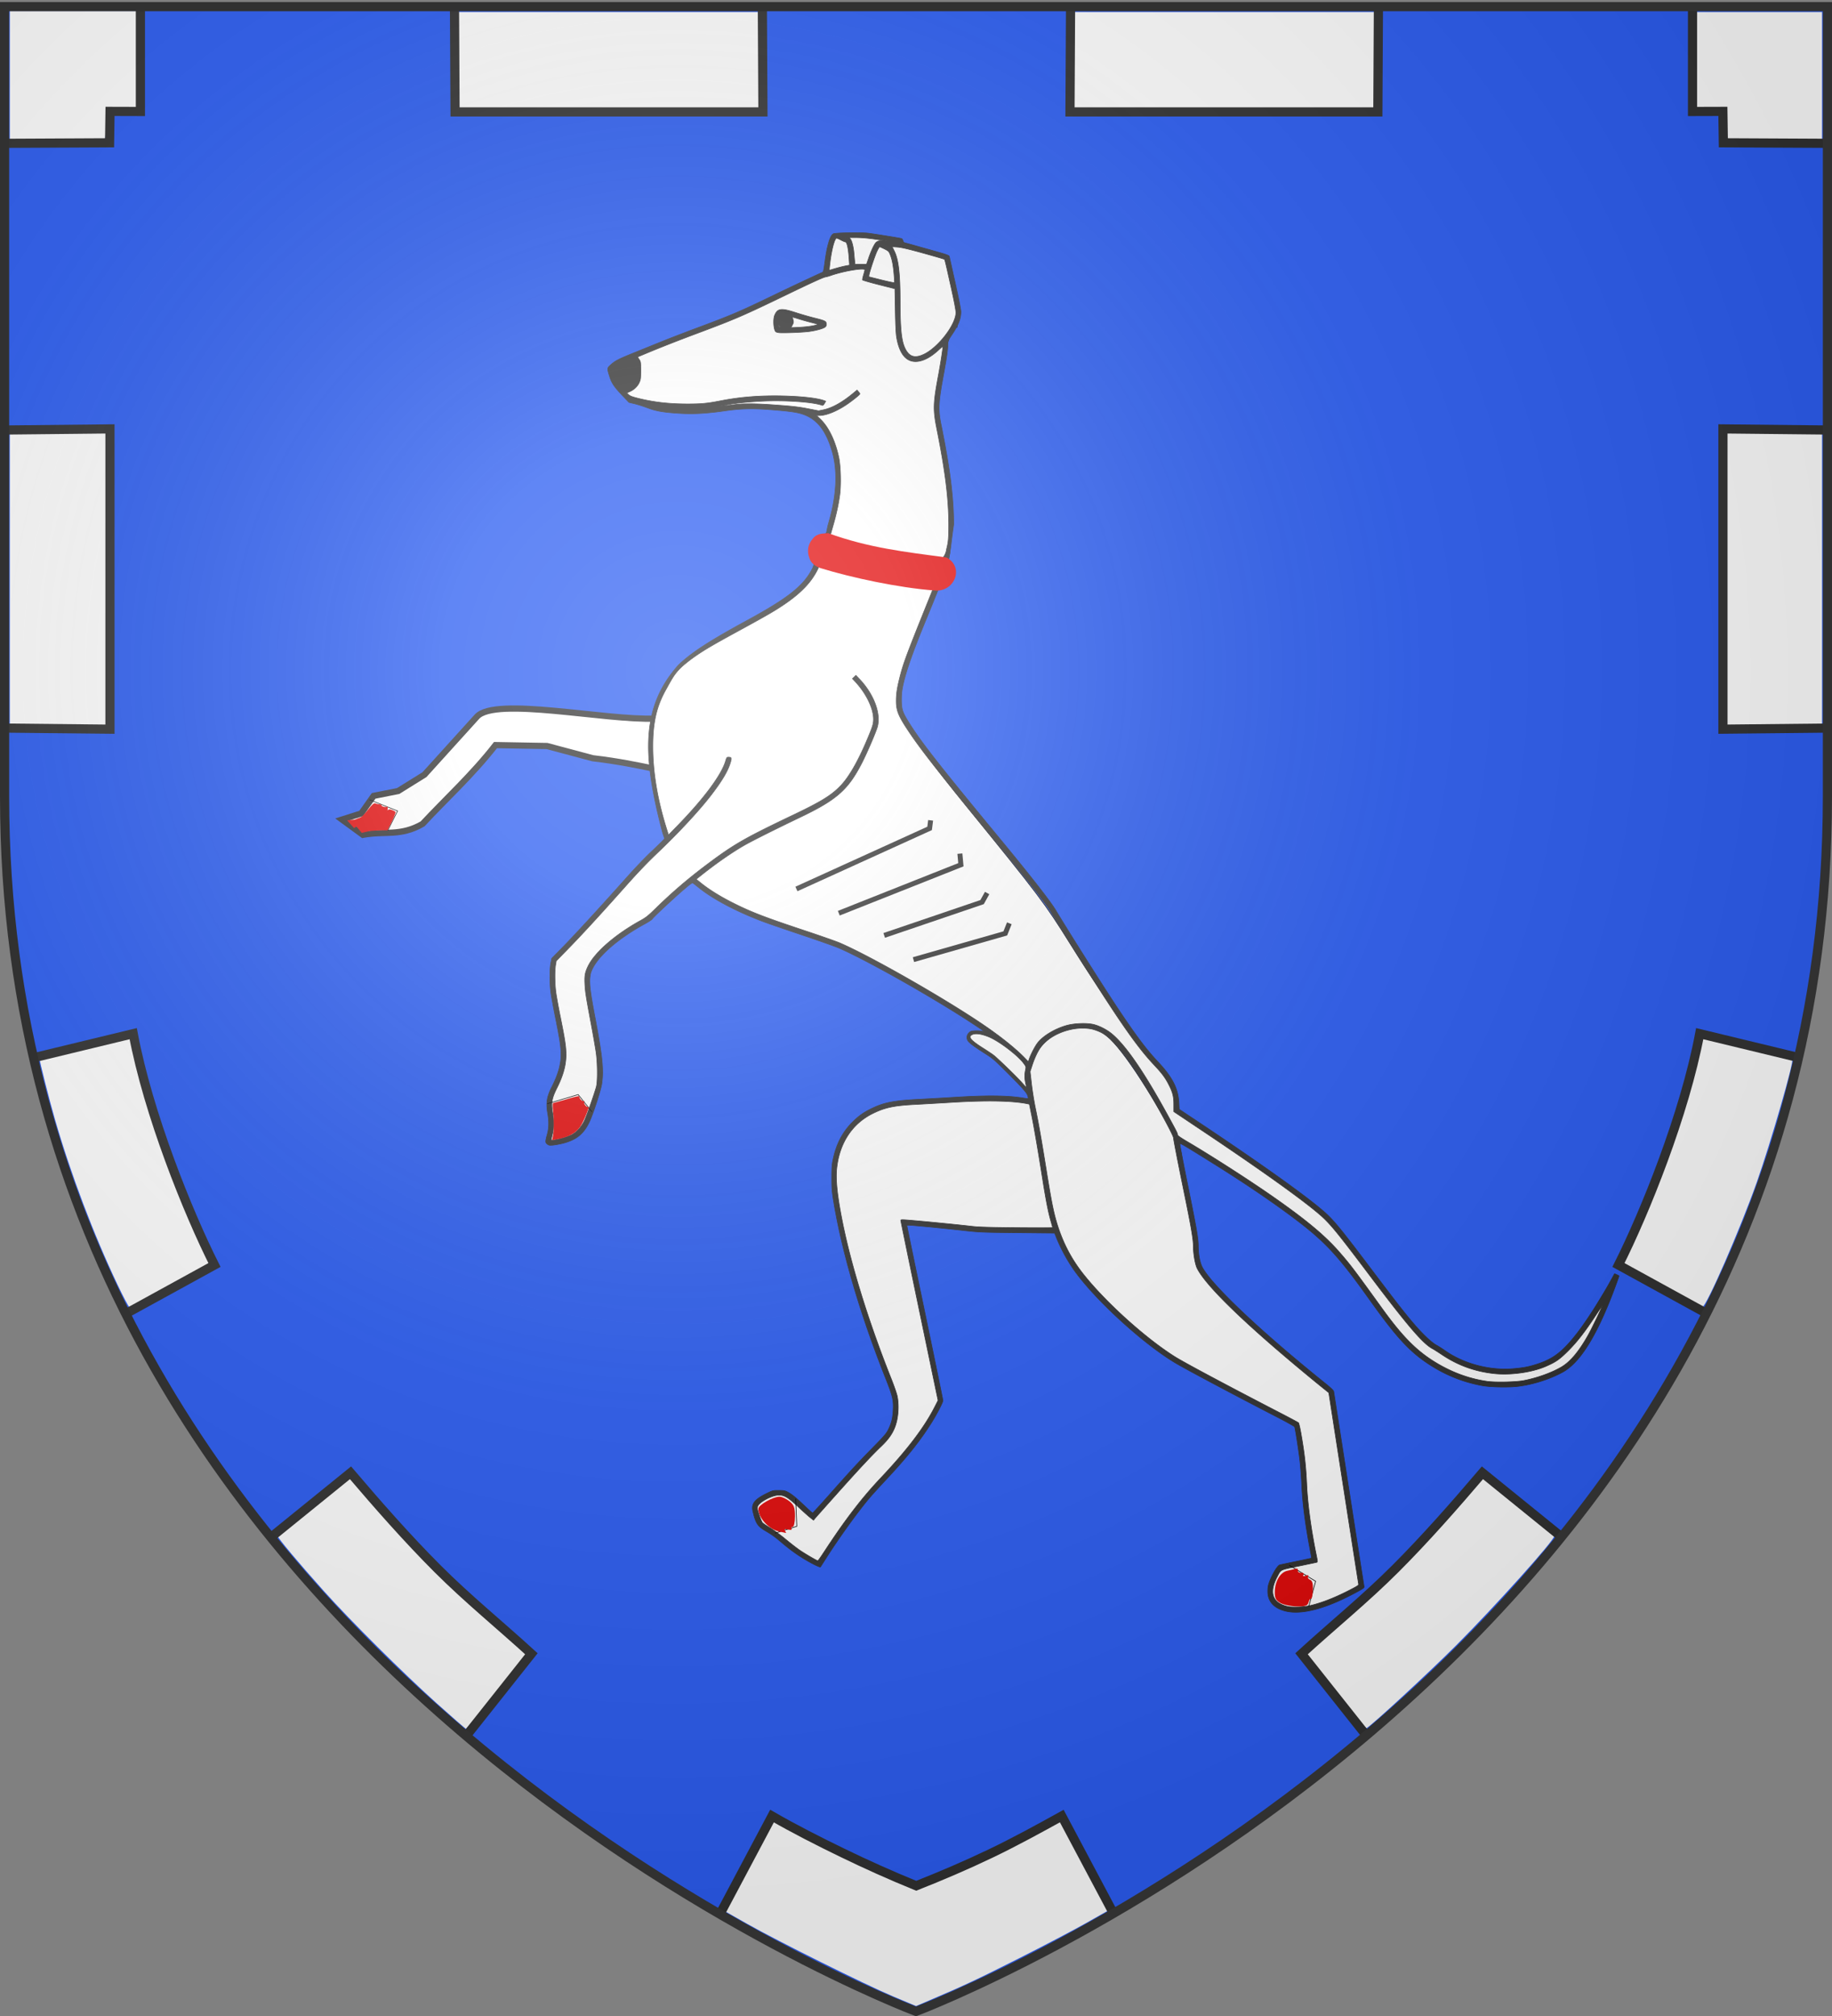 <svg xmlns="http://www.w3.org/2000/svg" xmlns:xlink="http://www.w3.org/1999/xlink" width="600" height="660" version="1.0"><rect width="100%" height="100%" fill="#808080" stroke="none"/><desc>Flag of Canton of Valais (Wallis)</desc><defs><radialGradient xlink:href="#a" id="h" cx="221.445" cy="226.331" r="300" fx="221.445" fy="226.331" gradientTransform="matrix(1.353 0 0 1.349 -77.63 -85.747)" gradientUnits="userSpaceOnUse"/><linearGradient id="a"><stop offset="0" style="stop-color:#fff;stop-opacity:.314"/><stop offset=".19" style="stop-color:#fff;stop-opacity:.251"/><stop offset=".6" style="stop-color:#6b6b6b;stop-opacity:.125"/><stop offset="1" style="stop-color:#000;stop-opacity:.125"/></linearGradient><clipPath id="b"><path d="M300 658.5S1.5 546.18 1.5 260.728V2.176h597v258.552C598.5 546.18 300 658.5 300 658.5z" style="fill:none;stroke:#313131;stroke-width:3;stroke-linecap:butt;stroke-linejoin:miter;stroke-miterlimit:4;stroke-opacity:1;stroke-dasharray:none"/></clipPath></defs><g style="display:inline"><path d="M26.584 449.29c-42.507-73.414-47.342-101.458-50.336-291.973L-26.384-10.14h687.112l-2.88 164.779c-2.624 150.12-4.038 168.593-15.889 207.648-7.154 23.579-13.292 48.065-13.64 54.415s-2.147 10.673-3.998 9.607c-5.563-3.202-23.018 35.385-18.85 41.669 2.243 3.379 1.198 4.285-2.491 2.16-46.223 83.283-196.523 214.05-288.761 220.166-9.21.313-23.766-14.699-47.242-26.55-107.97-24.221-187.289-131.28-240.393-214.463" clip-path="url(#b)" style="fill:#2b5df2;fill-opacity:1;fill-rule:evenodd;stroke:none"/></g><g style="display:inline"><g style="fill:#fff;fill-opacity:1;stroke:none"><path d="M3.218 24.616V3.624H44.67V35.51h-9.467l-.379 5.048-.378 5.05H3.218zM3.218 189.365V141.27h31.887v96.193H3.218zM38.482 420.561c-7.828-16.475-15.157-35.806-20.411-53.84-1.842-6.323-5.266-19.862-5.072-20.057.27-.27 28.47-7.048 29.326-7.048.413 0 .751.44.751.976 0 2.008 4.816 19.808 7.716 28.52 3.791 11.391 9.723 26.466 14.276 36.283 1.935 4.172 3.513 7.759 3.506 7.972-.013.397-25.533 14.47-26.241 14.47-.216 0-1.95-3.274-3.85-7.276M143.002 557.61c-11.072-9.937-28.088-26.862-36.987-36.788-8.14-9.08-15.108-17.386-15.108-18.01 0-.518 22.833-19.173 23.467-19.173.21 0 4.661 4.843 9.894 10.762 12.253 13.86 21.503 23.113 36.175 36.186 6.508 5.799 11.76 10.747 11.672 10.995-.3.84-19.143 24.432-19.486 24.398-.187-.02-4.519-3.786-9.627-8.37M292.585 653.623c-9.23-3.876-37.798-18.076-47.957-23.838l-7.574-4.295 2.087-3.83c1.147-2.106 4.623-8.608 7.724-14.449s5.827-10.81 6.059-11.041c.232-.232 2.675.825 5.43 2.348 6.994 3.867 25.944 13.022 34.433 16.635l7.104 3.024 5.385-2.229c10.915-4.517 20.006-8.78 30.808-14.449 6.09-3.196 11.131-5.731 11.203-5.634s2.593 4.84 5.603 10.54 6.524 12.31 7.808 14.689l2.334 4.326-7.319 4.149c-4.025 2.281-14.015 7.525-22.199 11.652-13.765 6.941-17.54 8.71-29.237 13.705l-4.258 1.818zM544.274 420.84c-7.082-3.868-12.879-7.272-12.883-7.564-.004-.293 1.445-3.64 3.222-7.44 8.69-18.586 18.145-45.722 21.527-61.782.688-3.266 1.138-4.38 1.763-4.37 1.093.018 28.763 6.74 29.09 7.067.657.657-6.953 27.035-11.602 40.218-5.408 15.333-16.58 40.941-17.85 40.913-.216-.005-6.186-3.174-13.267-7.042M437.342 553.913c-5.32-6.7-9.634-12.374-9.585-12.609.05-.235 5.746-5.468 12.658-11.629 14.084-12.552 25.903-24.477 37.267-37.6 6.66-7.692 7.764-8.752 8.486-8.14.456.386 5.791 4.7 11.857 9.586s11.027 9.089 11.027 9.34c0 1.437-19.305 22.944-32.09 35.75-8.731 8.745-27.222 25.831-29.354 27.124-.356.217-4.444-4.49-10.266-11.822M564.855 189.322v-48.096h13.477c7.413 0 14.588.152 15.944.338l2.466.338v95.517h-31.887zM351.211 19.63V3.952h98.85v31.356h-98.85zM569.239 45.542l-4.384-.18V35.309h-9.567V3.952h41.454v41.985l-11.56-.108c-6.357-.06-13.532-.189-15.943-.287M149.645 19.63V3.952h98.85v31.356h-98.85z" style="fill:#fff;fill-opacity:1;fill-rule:nonzero;stroke:none"/></g><g style="stroke:#313131;stroke-width:2.509;stroke-miterlimit:4;stroke-opacity:1;stroke-dasharray:none" transform="translate(-2034.822 -1856.081)scale(1.196)"><path id="c" d="M1739.803 1554.27v28.152l-8.316-.024-.128 8.596-28.116.14" style="fill:none;stroke:#313131;stroke-width:2.509;stroke-linecap:butt;stroke-linejoin:miter;stroke-miterlimit:4;stroke-opacity:1;stroke-dasharray:none"/><path id="d" d="m1825.816 1554.236.153 28.306h84.306l-.153-28.002" style="fill:none;stroke:#313131;stroke-width:2.509;stroke-linecap:butt;stroke-linejoin:miter;stroke-miterlimit:4;stroke-opacity:1;stroke-dasharray:none"/><path id="e" d="m1703.383 1669.605 28.087-.295v82.194l-28.383-.296" style="fill:none;stroke:#313131;stroke-width:2.509;stroke-linecap:butt;stroke-linejoin:miter;stroke-miterlimit:4;stroke-opacity:1;stroke-dasharray:none"/><path id="f" d="m1710.876 1841.367 26.957-6.514c4.131 22.03 15.021 48.965 22.253 63.322l-24.062 13.208" style="fill:none;stroke:#313131;stroke-width:2.509;stroke-linecap:butt;stroke-linejoin:miter;stroke-miterlimit:4;stroke-opacity:1;stroke-dasharray:none"/><path id="g" d="m1775.73 1972.56 21.603-17.505c7.512 8.814 15.582 18.002 23.838 26.258s17.07 15.395 25.7 23.279l-17.879 22.533" style="fill:none;stroke:#313131;stroke-width:2.509;stroke-linecap:butt;stroke-linejoin:miter;stroke-miterlimit:4;stroke-opacity:1;stroke-dasharray:none"/><use xlink:href="#c" width="600" height="660" style="stroke:#313131;stroke-width:2.509;stroke-miterlimit:4;stroke-opacity:1;stroke-dasharray:none" transform="matrix(-1 0 0 1 3904.635 0)"/><use xlink:href="#d" width="600" height="660" style="stroke:#313131;stroke-width:2.509;stroke-miterlimit:4;stroke-opacity:1;stroke-dasharray:none" transform="matrix(-1 0 0 1 3904.635 0)"/><use xlink:href="#e" width="600" height="660" style="stroke:#313131;stroke-width:2.509;stroke-miterlimit:4;stroke-opacity:1;stroke-dasharray:none" transform="matrix(-1 0 0 1 3904.635 0)"/><use xlink:href="#f" width="600" height="660" style="stroke:#313131;stroke-width:2.509;stroke-miterlimit:4;stroke-opacity:1;stroke-dasharray:none" transform="matrix(-1 0 0 1 3904.635 0)"/><use xlink:href="#g" width="600" height="660" style="stroke:#313131;stroke-width:2.509;stroke-miterlimit:4;stroke-opacity:1;stroke-dasharray:none" transform="matrix(-1 0 0 1 3904.635 0)"/><path d="m2006.33 2075.776-14.22-26.76c-6.083 3.37-12.913 7.112-19.556 10.293s-13.66 6.175-20.304 8.795c-7.329-2.994-13.535-5.8-20.116-8.982s-13.536-6.737-19.368-10.105l-14.222 26.76" style="fill:none;stroke:#313131;stroke-width:2.509;stroke-linecap:butt;stroke-linejoin:miter;stroke-miterlimit:4;stroke-opacity:1;stroke-dasharray:none"/></g><path d="M-195.739 276.092c-79.22 3.347-257.438-35.727-287.006-3.086l-84.704 93.504-42.453 26.394-39.574 7.828-20.043 28.354-30.968 9.835 33.684 24.655c35.802-6.687 60.472 2.987 96.274-17.653 36.742-39.552 80.905-79.804 117.646-127.096l83.104 1.49 73.881 19.732c41.24 4.782 72.017 11.42 95.674 16.202" style="fill:#fff;fill-opacity:1;stroke:#313131;stroke-width:10;stroke-linecap:butt;stroke-linejoin:miter;stroke-miterlimit:4;stroke-opacity:1;stroke-dasharray:none" transform="matrix(.203 0 0 .203 254.21 179.204)"/><path d="M1118.88 1344.478c-45.639-12.734-70.133-29.367-101.478-60.028-8.623-8.435-29.364-35.173-44.634-55.616-15.271-20.443-37.052-50.548-44.899-61.062-17.048-22.84-34.335-41.077-53.977-58.89-31.36-28.437-99.41-74.036-184.803-127.11-24.824-15.428-39.88-27.17-39.88-28.427 0-2.96-29.223-51.327-48.047-82.587-30.988-51.461-56.572-80.471-78.205-92.001-37.877-20.189-89.446 1.188-108.875 39.676-3.426 6.787-3.262 26.355-8.202 17.952-8.196-13.943-11.264-14.434-18.047-20.644-27.075-24.786-77.78-56.937-144.02-95.912-95.494-56.188-113.175-67.34-193.632-95.743-35.65-12.585-74-24.969-86.309-32.096-24.485 3.777-101.85-61.593-105.516-52.646-.915 2.234-35.386 41.186-67.63 61.994-31.841 20.548-55.84 30.906-84.938 63.704-7.594 14.856-10.8 43.205-.488 101.167 10.537 59.224 13.827 87.099 8.756 106.526-6.978 26.731-23.572 61.975-31.763 70.154-7.58 7.568-36.786 17.095-47.302 17.095-4.27 0 .378-6.92.038-11.48-.403-5.398 2.268-20.458 1.486-29.779-2.613-31.124-1.467-35.308 6.746-53.099 16.454-35.643 13.71-40.964 5.004-108.564-5.573-43.265-10.007-44.982-10.012-62.422l1.955-27.052 32.045-35.118c17.264-18.236 45.96-52.044 62.236-70.15s62.13-63.203 89.662-91.239c-4.957-20.742-19.758-48.996-19.39-82.167-9.841-45.09-9.236-88.147-1.524-121.948 1.999-8.761 9.17-28.894 14.306-39.844 7.89-16.822 14.331-21.175 29.145-35.913 21.265-21.157 42.004-32.035 100.368-64.78C-28.413 112.663.573 97.654 10.503 91.14c22.194-14.558 42.58-37.33 51.903-53.783 5.265-9.29 11.745-44.424 19.897-31.957 13.127 20.075 67.104 33.11 132.761 37.595 20.965 1.432 47.422 9.152 48.649 9.91 1.4.866-9.265 25.413-25.333 65.987-27.59 69.666-35.375 92.694-37.326 117.6-2.449 31.257.492 51.541 105.287 180.243 117.835 144.717 127.02 156.879 167.854 222.266 69.93 111.978 100.2 146.045 132.017 182.928 26.314 30.504 38.684 50.673 39.97 70.619l-.934 13.71 20.772 13.806c153.487 104.415 201.9 137.222 224.522 159.87 7.65 7.658 33.371 40.686 57.157 71.643 91.031 118.474 96.226 125.919 127.647 144.998 41.53 25.219 65.624 31.815 105.598 31.515 29.471-.22 49.568-7.477 72.408-18.165 14.445-6.759 28.486-23.016 45.771-46.262 10.198-13.714 47.314-86.155 52.593-79.456 2.494 3.164-40.575 92.066-56.963 116.834-13.974 21.118-55.005 44.26-91.08 47.398-20.764 1.806-51.62 6.732-68.074-.14z" style="fill:#fff;fill-opacity:1;fill-rule:nonzero;stroke:#000;stroke-opacity:1" transform="matrix(.203 0 0 .203 254.21 179.204)"/><path d="M371.066 839.294c-12.266-11.772-31.787-22.595-41.856-29.386-23.94-16.147-24.322-28.634-7.61-28.544 15.11.082 46.674 17.008 68.684 38.327l13.752 17.763v17.334c0 7.82 3.477 15.008 2.772 19.729-.824 5.523-23.778-21.034-35.742-35.223zM810.542 1706.985c-14.704-7.47-17.264-23.041-8.952-43.558 5.703-14.077 9.951-20.641 42.93-27.571 13.81-2.902 30.977 3.105 25.177-2.89-3.885-4.016-3.48-9.747-6.29-26.101-7.929-46.144-9.873-56.59-13.25-99.827-3.054-39.117-4.367-71.583-8.47-86.93-1.93-7.216-3.66-6.794-69.923-41.54-87.797-46.039-138.028-74.575-155.452-87.008-25.927-18.501-62.417-49.266-92.33-79.867-36.988-37.841-49.294-56.681-63.563-88.976-12.623-28.572-14.66-48.278-46.88-236.248-6.46-37.685-7.023-41.45.044-59.672 7.68-19.8 30.115-40.948 48.254-47.896 17.61-6.745 32.117-4.134 47.809-3.815 20.973.426 54.258 40.167 106.69 128.491 23.913 40.285 32.508 19.553 42.904 116.585 4.31 40.223 16.597 67.22 18.297 104.002.72 15.61 1.654 28.696 3.85 33.614 11.783 26.39 76.13 87.51 175.557 169.913l37.584 32.29 25.783 150.47c13.151 84.473 27.605 161.532 23.043 166.601-2.886 3.208-57.847 26.73-77.077 32.804-20.283 6.407-45.318 2.42-55.735-2.871z" style="fill:#fff;fill-opacity:1;fill-rule:nonzero;stroke:#000;stroke-opacity:1" transform="matrix(.203 0 0 .203 254.21 179.204)"/><path d="M42.075 1623.586c-7.405-4.698-19.58-12.403-30.865-20.934-11.286-8.53-26.425-21.285-31.355-24.533-6.952-4.58-7.44-14.734-10.794-23.696-6.103-16.314 3.46-21.946 26.232-29.395 14.222-4.651 18.927-3.529 44.057 18.625 10.802 9.522 17.17 12.11 17.307 19.183.178 9.206 23.148-22.268 42.859-44.15 19.71-21.88 43.336-48.485 57.834-63.694 34.233-35.908 34.898-33.485 34.773-65.65l-1.961-20.868-13.794-39.04c-49.178-126.788-83.779-256.039-83.81-315.342-.01-18.57.937-26.354 5.65-40.31 9.822-29.074 28.178-52.665 52.589-65.081 24.512-12.468 40.835-13.905 137.804-18.753 66.04-3.303 122.609-.89 125.17 5.784.619 1.614 6.753 40.26 14.393 84.356 7.64 44.097 14.658 88.405 16.358 95.414 1.699 7.009 7.489 24.54 7.53 26 .06 2.06-31.426-.463-75.725-.463-54.19 0-76.06 2.016-163.102-11.5-9.251-1.437-3.848-6.92-4.412 3.635-.138 2.57 10.822 57.952 27.018 136.02l30.695 148.179-11.612 22.967c-17.46 31.11-35.97 53.013-80.624 102.534-34.695 38.477-49.932 55.73-90.092 114.26-6.143 8.954-7.997 21.402-15.861 21.249-9.04-.177-11.997-5.111-19.402-9.809zM263.12 17.724c-.5-.502-20.986 3.678-44.919 1.836S163.477 9.245 153.547 8.003c-18.747-2.345-65.91-23.455-68.43-25.566-6.023-5.048 6.414-24.439 9.456-36.487 7.989-31.64 9.492-73.737 3.365-97.965-41.106-74.154-9.954-30.567-48.785-69.612-63.66-13.782-131.991-2.44-196.91.56-67.392-11.188-96.98-4.065-114.315-59.37-19.605-16.539 11.237-13.892 42.286-33.175.373-.295 39.484-13.953 84.46-31.578 44.974-17.625 190.714-86.458 214.661-97.747 1.723-20.354 7.463-40.707 14.507-61.061l72.941 4.257 32.183 7.498c37.502 7.517 39.582 12.807 58.267 21.998 19.95-16.262 35.637 57.981 34.197 116.134 9.083-42.888-20.681 27.396-24.471 68.19-2.45 26.364-12.886 38.054-2.103 98.642 16.01 89.952 20.948 176.832 13.694 203.143-1.183 4.29-7.834 7.576-10.245 5.165z" style="fill:#fff;fill-opacity:1;fill-rule:nonzero;stroke:#000;stroke-opacity:1" transform="matrix(.203 0 0 .203 254.21 179.204)"/><path d="M821.1 1715.314c-17.362-4.547-26.826-14.39-27.87-28.991-.268-3.737.074-9.126.769-12.1 2.744-11.756 14.067-32.159 18.46-33.26 1.29-.325 13.276-2.853 26.635-5.62s24.42-5.161 24.579-5.32c.16-.16-.617-4.966-1.725-10.681-7.882-40.664-12.687-77.188-14.007-106.48-.545-12.1-1.878-29.875-2.963-39.5-1.758-15.613-7.245-51.09-8.505-55-.266-.825-11.822-7.35-25.68-14.5-70.085-36.158-148.092-77.597-165.883-88.12-52.006-30.76-129.265-101.218-163.614-149.211-11.032-15.415-21.693-34.858-28.879-52.669l-3.227-8-59.845-.594c-58.31-.578-60.563-.674-87.845-3.713-27.339-3.045-61.175-6.388-80.75-7.977-8.03-.652-9.75-.547-9.75.596 0 .763 13.05 63.949 29 140.412s29 140.042 29 141.286c0 3.096-10.152 22.69-18.889 36.454-19.183 30.224-39.758 55.872-74.634 93.036-10.065 10.725-22.23 24.225-27.033 30-18.65 22.424-46.94 61.799-67.18 93.5-5.267 8.25-9.715 15.171-9.884 15.38-.739.914-12.46-4.73-23.72-11.421-13.716-8.15-24.771-16.102-38.432-27.644-11.865-10.025-15.664-12.76-26.99-19.436-12.145-7.157-15.36-12.187-19.766-30.927-2.852-12.127 2.467-19.275 21.312-28.64 10.659-5.297 10.716-5.312 20.203-5.307 8.367 0 10.122.326 14.572 2.67 6.797 3.58 12.633 8.334 27.225 22.174 6.756 6.408 12.613 11.651 13.015 11.651s12.2-12.915 26.216-28.7c35.993-40.533 46.434-51.84 70.921-76.8 19.169-19.539 21.991-22.84 25.232-29.518 4.868-10.03 6.751-17.457 7.495-29.556 1.045-17.024-.415-23.394-12.137-52.926-41.257-103.944-70.713-204.38-84.174-287-2.359-14.48-2.767-19.89-2.75-36.5.016-16.293.382-21.183 2.224-29.734 5.468-25.376 15.8-44.785 32.431-60.923 10.02-9.723 17.79-15.064 31.113-21.389 19.732-9.366 35.564-12.278 78.63-14.46 16.775-.85 40.85-2.207 53.5-3.016 51.327-3.28 85.634-2.949 110.459 1.069 4.652.753 8.565 1.263 8.695 1.133s-.145-1.922-.61-3.984c-1.131-5.017-7.808-12.633-33.962-38.739-19.895-19.859-22.626-22.204-34.938-30-16.244-10.286-24.862-16.597-27.419-20.08-3.017-4.109-2.542-9.521 1.16-13.224 2.73-2.73 3.868-3.128 9.85-3.45 3.721-.2 8.732.087 11.136.638 5.415 1.24 5.535 1.346-10.871-9.549-64.027-42.516-174.81-105.214-220.5-124.792-6.05-2.593-32.825-12.04-59.5-20.996s-54.125-18.39-61-20.967c-42.585-15.96-80.327-35.718-103.75-54.313-4.657-3.698-9.251-7.296-10.209-7.996-1.527-1.116-3.504.24-16.14 11.064-16.686 14.293-48.477 44.048-49.896 46.7-.533.995-5.652 4.374-11.374 7.507-43.455 23.792-75.402 51.401-85.79 74.14-5.746 12.579-4.949 25.366 4.765 76.361 12.017 63.089 14.317 85.81 10.934 108-1.623 10.645-14.068 48.848-19.951 61.246-9.14 19.261-21.107 28.957-42.409 34.36-5.224 1.326-12.464 2.68-16.089 3.01-5.857.535-6.91.35-9.451-1.666-3.268-2.592-3.243-3.921.318-16.882 2.433-8.854 2.631-20.09.557-31.568-3.1-17.155-1.61-27.57 6.135-42.902 7.07-13.994 11.187-24.982 13.364-35.664 3.56-17.468 2.475-29.333-6.942-75.934-3.279-16.225-6.686-34.675-7.573-41-2.06-14.695-2.122-38.05-.126-48l1.504-7.5 13.811-14.05c22.559-22.946 61.537-65.343 108.899-118.45 11.526-12.925 27.697-29.868 35.935-37.651s16.893-16.128 19.234-18.544l4.256-4.393-3.054-8.956c-33.851-127.23-34.413-204.037 25.528-271.27 21.309-20.172 49.76-38.653 109.514-71.142C20.171 81.34 44.913 61.579 59.101 32.862c6.92-20.209 8.976-18.1 19.87-54.856 2.862.279 2.334-6.246 5.622-17.422 12.95-44.008 14.96-83.386 5.858-114.796-10.188-35.157-25.336-53.841-49.689-61.292-8.771-2.684-23.896-4.63-52.213-6.716-27.78-2.048-46.086-1.542-70.549 1.947-33.663 4.803-54.647 5.72-82.05 3.589-20.911-1.627-30.575-3.491-43.867-8.464-6.679-2.498-16.067-5.47-20.863-6.605l-8.72-2.063-10.5-11.027c-12.847-13.492-17.34-20.047-20.438-29.819-4.4-13.873-4.387-14.287.587-18.939 7.324-6.85 12.852-9.803 35.522-18.975A88928 88928 0 0 0-187-330.933c12.925-5.239 38.719-15.2 57.32-22.137C-70.853-375.007-59.414-379.882-4-406.64c27.506-13.281 70.726-33.589 77.954-36.627 2.324-.977 2.573-1.918 4.688-17.738 3.447-25.776 8.332-41.943 13.512-44.715 3.194-1.71 44.705-2.431 56.392-.98 10.884 1.35 50.936 7.797 53.635 8.633.924.286 1.962 1.804 2.307 3.373.344 1.569 1.388 3.053 2.32 3.298.93.244 17.515 4.856 36.853 10.247 30.872 8.607 35.216 10.06 35.612 11.907.248 1.157 4.563 20.448 9.589 42.868 5.778 25.776 9.134 42.873 9.126 46.5-.023 11.18-3.903 21.1-14.336 36.654-6.373 9.502-6.653 10.172-6.67 16-.024 7.908-2.045 21.99-6.997 48.743-8.28 44.736-8.85 56.356-3.952 80.433 14.302 70.3 20.185 116.827 20.345 160.906-6.63 45.426-5.97 66.86-24.696 104.515-3.554 9.067-11.937 29.76-18.629 45.985-25.128 60.924-36.778 95.19-40.108 117.963-.642 4.393-.978 12.837-.745 18.763.501 12.765 2.202 17.136 13.768 35.372 19.433 30.638 48.65 67.798 146.466 186.277 48.21 58.394 79.44 98.369 88.235 112.944 24.1 39.934 80.543 129.06 102.395 161.681 28.89 43.132 44.322 63.55 63.376 83.855 22.697 24.187 32.128 42.694 33.289 65.326l.548 10.68 28.111 18.71c108.026 71.892 184.801 126.901 209.956 150.432 13.361 12.5 26.926 29.327 74.158 91.997 51.512 68.351 68.437 89.146 86.893 106.76 5.336 5.093 12.267 10.622 15.403 12.285s9.527 5.714 14.202 9c30.416 21.378 72.573 32.465 110.75 29.127 16.58-1.45 25.41-3.2 39.123-7.754 25.653-8.52 40.356-20.017 63.317-49.513 14.79-19.001 37.908-55.046 53.812-83.905 3.486-6.325 6.445-11.646 6.575-11.824.189-.257 6.204 2.492 7.162 3.274.371.303-8.952 25.652-14.547 39.55-25.805 64.109-50.48 101.565-76.22 115.702-20.332 11.167-46.793 19.672-71.227 22.893-14.973 1.974-44.56 1.457-58.245-1.017-30.978-5.6-59.5-17-86.174-34.446-31.568-20.645-52.735-43.646-95.83-104.132-51.803-72.71-72.88-95.14-127.496-135.677-35.422-26.291-78.185-55.084-127-85.51-47.806-29.798-51.468-31.92-51.787-30.022-.157.94 5.369 29.61 12.28 63.71C678.032 1097.581 681 1114.6 681 1126.207c0 13.96 2.604 27.627 6.697 35.154 15.977 29.38 94.698 103.672 197.012 185.927 10.074 8.099 14.36 12.172 14.727 13.998.285 1.416 11.329 72.325 24.543 157.575s24.233 155.918 24.489 157.04c.389 1.708-1.19 2.95-9.752 7.667-50.243 27.68-91.064 38.699-117.616 31.745zm38.581-8.356c18.13-3.886 40.424-12.465 64.63-24.87 13.724-7.034 15.747-8.376 15.326-10.165-.267-1.133-11.192-71.046-24.278-155.362l-23.792-153.301-12.029-9.699c-20.828-16.795-53.253-43.897-75.176-62.836-69.963-60.44-113.44-104.872-125.116-127.863-3.216-6.334-6.173-23.092-6.215-35.223-.039-11.434-3.419-31.458-14.057-83.277C648.686 994.247 641 954.884 641 952.307c0-3.648-23.595-47.29-43.764-80.945-29.464-49.166-54.963-80.191-73.39-89.296-4.182-2.067-10.696-4.413-14.475-5.213-25.567-5.417-58.68 4.416-77.484 23.01-7.038 6.958-13.648 19.352-18.942 35.517l-3.256 9.941 2.25 19.77c1.237 10.874 3.977 28.096 6.089 38.271 5.156 24.844 9.694 50.56 17.47 99 7.62 47.48 11.362 66.88 16.017 83.053 9.55 33.177 23.555 60.75 43.909 86.444 36.074 45.54 100.178 103.409 147.651 133.292 15.042 9.468 82.643 45.569 167.925 89.676 16.775 8.675 31.019 16.283 31.653 16.905s2.318 7.655 3.74 15.63c5.75 32.215 8.268 54.32 9.57 84 1.355 30.867 6.985 72.382 15.357 113.227 2.164 10.561 2.243 11.771.792 12.178-.887.249-13.987 3.002-29.112 6.118-30.972 6.381-28.424 5.105-34.887 17.477-13.36 25.577-7.598 41.842 16.887 47.663 6.837 1.626 24.676 1.077 34.681-1.067zm-782.199-87.146c33.399-51.102 60.386-86.347 90.783-118.56 43.142-45.72 70.522-81.698 87.496-114.972l5.398-10.582-30.086-144.418c-16.547-79.43-30.083-145.114-30.08-145.965.006-1.39 2.128-1.366 20.757.23 25.45 2.179 77.158 7.332 94.75 9.441 9.782 1.174 27.421 1.686 71.25 2.072 32.038.283 58.25.25 58.25-.07 0-.322-1.392-5.404-3.094-11.294-3.945-13.65-7.596-32.42-13.39-68.832-7.398-46.499-13.271-80.644-17.28-100.465L408.5 897.93l-3.5-.702c-24.658-4.943-66.238-5.633-124-2.059-18.975 1.175-43.93 2.613-55.454 3.196-35.56 1.8-50.187 4.881-70.046 14.753-32.572 16.192-52.968 46.886-57.61 86.7-2.211 18.967.31 44.096 8.659 86.289 13.98 70.656 41.942 161.117 77.567 250.949 6.426 16.205 10.56 28.161 11.438 33.09 2.856 16.014 1.17 35.422-4.275 49.215-4.234 10.723-10.76 19.765-22.015 30.5-15.052 14.357-35.19 35.928-72.264 77.41-17.875 19.998-33.458 37.523-34.628 38.942l-2.128 2.58-5.372-4.184c-2.955-2.301-11.602-10.041-19.217-17.2-17.008-15.99-23.13-19.507-32.868-18.882-10.6.68-29.703 10.994-32.423 17.505-1.279 3.061-1.12 4.118 2.11 14.113 1.921 5.942 4.364 11.738 5.429 12.881 1.064 1.143 6.584 4.85 12.266 8.237s16.844 11.566 24.804 18.173 18.31 14.637 23 17.845c8.412 5.754 27.812 17.08 29.257 17.08.408 0 5.022-6.548 10.252-14.55zM1205 1343.843c21.134-3.772 46.219-12.725 62.151-22.183 14.551-8.639 28.848-25.933 43.833-53.026 5.505-9.954 22.016-44.416 22.016-45.954 0-.325-5.003 7.008-11.118 16.295-17.432 26.475-29.954 42.547-44.34 56.906-13.768 13.744-19.86 17.95-36.273 25.042-22.135 9.564-56.439 14.339-82.769 11.52-31.228-3.343-58.638-13.263-84.5-30.58-6.325-4.235-13.075-8.518-15-9.516-15.344-7.958-39.902-36.598-102.025-118.985-53.414-70.837-63.76-83.379-80.975-98.163-28.545-24.515-96.116-72.7-189.5-135.132l-45-30.084-.01-11.56c-.01-13.345-1.774-19.949-9.042-33.804-5.32-10.14-10.453-16.881-23.133-30.376-29.085-30.954-59.7-75.437-134.463-195.38-15.085-24.2-28.961-46.577-30.837-49.725-8.573-14.39-37.6-51.429-91.907-117.276-89.522-108.544-117.704-144.234-138.544-175.45-16.412-24.584-19.928-33.26-19.88-49.05.033-11.146 1.36-20.033 5.447-36.5 5.96-24.006 10.537-36.279 50.268-134.797C254.681 62.977 259 52.135 259 51.971s11.671-21.571 4.364-15.511c-10.592 8.783-114.552 3.415-143.337-17.033C107.686 10.66 90.66 1.18 83.17-1.864l-12.04 28.42-3.585 7.548C57.506 55.244 40.953 72.844 13.5 91.57c-14.123 9.633-26.48 16.883-60.99 35.782-48.278 26.438-69.26 37.535-91.114 53.958-23.727 17.829-26.893 25.694-39.75 48.85C-193.028 256.593-199 282.383-199 320.943c0 39.303 6.72 83.154 21.69 131.393l3.56 11.473 14.125-14.49c43.197-44.312 71.636-82.613 78.117-105.207 1.483-5.166 1.922-5.748 4.329-5.735 5.29.03 5.66 1.045 3.259 8.948-4.038 13.294-13.16 28.713-30.195 51.037-19.222 25.19-52.39 60.975-87.374 94.268-16.161 15.38-31.455 31.324-49.622 51.732-45.221 50.798-74.088 82.166-98.47 107l-15.218 15.5-1.1 6.582c-1.562 9.34-1.363 29.788.424 43.617.838 6.49 4.214 25.076 7.502 41.301 7.066 34.879 8.93 47.294 8.955 59.662.033 16.546-4.607 33.649-14.459 53.292-8.721 17.39-9.938 24.5-7.023 41.046 2.114 12.002 1.926 25.016-.5 34.5-1.1 4.301-2 8.203-2 8.672 0 2.277 24.988-3.982 33.046-8.277 7.846-4.182 15.497-12.569 20.188-22.128 3.6-7.337 16.198-42.93 19.56-55.267 2.256-8.274 2.153-36.478-.196-54-.959-7.15-4.611-28.3-8.117-47-8.484-45.253-9.531-51.989-10.192-65.524-.626-12.818.538-18.734 5.689-28.924 11.199-22.154 43.85-50.349 84.022-72.555 9.072-5.015 12.404-7.666 24.5-19.495 26.999-26.402 53.214-48.777 84.704-72.296 42.233-31.544 59.226-41.268 136.739-78.25 44.965-21.453 61.37-31.466 76.08-46.432 13.646-13.882 28.155-38.723 42.97-73.568 9.419-22.152 10.962-27.005 10.986-34.546.056-17.513-11.783-41.887-29.592-60.927l-4.347-4.647 2.774-2.658 2.774-2.658 5.053 5.24c23.391 24.256 35.465 55.555 29.809 77.272-2.174 8.344-17.228 43.34-25.58 59.463-22.185 42.83-40.368 58.747-99.372 86.993-38.342 18.356-74.63 36.49-88.073 44.015-19.031 10.653-45.562 28.91-68.957 47.453l-10.52 8.34 7.776 6.278c11.793 9.521 28.846 20.297 46.696 29.505 31.282 16.138 53.504 24.827 120.08 46.949 25.3 8.407 50.95 17.4 57 19.985 48.741 20.827 169.282 89.565 232 132.298 28.514 19.428 52.442 38.662 67.148 53.975l5.149 5.36 1.246-3.823c2.348-7.2 8.93-20.066 13.308-26.014 8.578-11.652 28.838-23.829 48.173-28.954 12.775-3.386 33.07-3.897 43.476-1.095 9.911 2.67 21.707 8.989 29.782 15.957 22.002 18.985 50.344 60.224 86.444 125.783 16.87 30.635 18.862 34.577 18.3 36.196-.289.83 5.385 4.741 15.616 10.763 40.03 23.564 101.923 63.39 140.24 90.238 52.65 36.89 82.029 61.441 105.009 87.749 17.77 20.342 24.075 28.65 68.839 90.684 35.484 49.175 59.579 72.633 94.77 92.265 23.962 13.368 48.974 21.927 75 25.666 12.719 1.827 45.088 1.225 58-1.08zm-802.539-479.49c-1.708-7.97-1.804-13.947-.343-21.223 1.084-5.4 1.028-5.694-1.914-9.917-9.005-12.925-39.772-36.558-56.865-43.68-12.052-5.02-22.133-6.363-27.389-3.645-6.804 3.518-2.455 8.857 17.55 21.546 7.15 4.535 14.8 9.627 17 11.314 6.628 5.084 37.58 35.051 45.523 44.073 4.081 4.637 7.513 8.339 7.625 8.226s-.422-3.125-1.187-6.694zM274.901 2.613c2.863-10.966 3.477-17.988 3.434-39.25-.086-41.816-5.533-85.893-18.876-152.761-6.584-32.994-6.323-42.455 2.458-89.346 3.161-16.878 7.083-42.089 7.083-45.529 0-.292-3.34 2.543-7.423 6.302-12.972 11.94-25.63 18.27-36.621 18.31-15.82.057-26.117-12.946-30.64-38.694-1.08-6.15-1.733-19.273-2.18-43.783l-.636-35-25.934-6.553c-14.264-3.604-26.104-7.062-26.312-7.685s.55-4.247 1.684-8.055 2.062-7.436 2.062-8.065c0-3.862-33.69 1.627-54.5 8.88-3.3 1.15-7.255 2.26-8.789 2.467-3.594.484-22.097 8.905-63.211 28.77-69.35 33.506-82.64 39.258-141.817 61.373-34.396 12.854-61.077 23.328-86.774 34.064l-11.59 4.842 2.59 3.904c2.48 3.737 2.591 4.505 2.591 17.981 0 12.668-.237 14.602-2.37 19.319-2.801 6.197-8.492 11.649-15.294 14.65l-4.907 2.166 2.868 2.747c2.176 2.085 5.62 3.442 14.285 5.628 25.797 6.506 50.526 9.366 80.918 9.359 23.244-.006 31.437-.799 54.5-5.275 31.364-6.088 63.59-8.563 100-7.681 29.946.725 55.483 3.666 65.758 7.572l2.71 1.03-2.116 3.588c-1.223 2.073-2.667 3.375-3.421 3.086-14.168-5.437-60.64-8.645-97.783-6.75-23.692 1.208-48.076 3.902-59.648 6.59l-6.5 1.51 5.5-.556c3.025-.306 10.225-1.188 16-1.961 13.677-1.831 34.416-1.816 60.5.043 34.39 2.451 42.993 3.416 59.895 6.715l16.105 3.144 7.937-1.638c13.464-2.78 29.529-11.61 46.563-25.597l7.5-6.158 2.25 2.579c1.238 1.418 2.25 2.994 2.25 3.5 0 1.331-11.746 10.823-21.546 17.411-16.3 10.959-32.85 17.556-44.04 17.556h-4.266l5.84 5.57c13.603 12.976 24.235 34.897 30.036 61.93 3.063 14.273 3.82 44.417 1.534 61-1.983 14.38-5.531 30.726-10.186 46.923-1.884 6.558-6.374 22.715-6.738 23.181 40 45.883 182.792 71.37 189.268 16.646zM4.005-346.312c-1.923-.27-3.987-.898-4.588-1.397-3.52-2.92-4.735-19.837-1.91-26.597 4.687-11.222 10.535-11.98 33.822-4.384 8.345 2.723 21.66 6.572 29.591 8.556 18.757 4.69 20.035 5.372 20.066 10.688.009 1.67-.841 3.297-2.235 4.28-3.495 2.464-13.642 5.283-24.947 6.931-10.522 1.534-43.489 2.807-49.799 1.923zm1.792-10.281c-.671-1.075-1.36-1.815-1.532-1.643-.592.592.954 3.597 1.851 3.597.496 0 .353-.88-.319-1.954zm52.454-.583c4.813-.925 8.75-1.993 8.75-2.375s-4.387-1.746-9.75-3.033c-5.362-1.286-14.46-3.827-20.216-5.647s-10.56-3.215-10.676-3.1c-.115.116.284 2.058.887 4.317.96 3.594.818 4.641-1.134 8.387l-2.231 4.28 12.81-.574c7.045-.317 16.748-1.331 21.56-2.255zM-91.27-227.242c-.333-.332-1.196-.368-1.917-.079-.798.32-.561.556.604.604 1.054.044 1.644-.193 1.312-.525zm329.288-84.03c23.355-10.954 51.907-48.04 51.965-67.497.01-3.407-2.925-18.814-7.43-39-9.824-44.023-10.308-46.04-11.248-46.866-.443-.389-15.655-4.816-33.805-9.84-24.507-6.782-35.242-9.3-41.71-9.782l-8.711-.65 3.41 6.885c6.866 13.86 9.435 35.845 9.51 81.384.072 43.33 2.032 62.835 7.521 74.825 6.552 14.312 15.709 17.477 30.498 10.54zm-47.96-129.684c-1.283-14.658-3.039-23.555-6.213-31.49-1.967-4.913-2.631-5.563-8.96-8.75-3.76-1.893-7.326-3.442-7.925-3.442s-2.59 3.263-4.422 7.25c-3.569 7.766-12.256 33.908-12.743 38.348l-.295 2.684 20.5 5.109c11.275 2.81 20.66 4.74 20.856 4.29s-.163-6.75-.798-14zM97-450.25c4.675-1.359 11.371-3.014 14.88-3.68l6.381-1.208-.648-10.037c-1.125-17.416-3.369-27.463-6.133-27.463-.702 0-3.843-1.35-6.98-3s-6.277-3-6.978-3c-3.277 0-8.19 18.477-10.85 40.794-1.22 10.249-1.198 11.238.241 10.68.873-.339 5.412-1.727 10.087-3.086zm52.427-17.013c3.51-10.158 8.07-20.067 10.798-23.461 2.542-3.163 5.79-4.104 12.122-3.514 10.485.978 4.935-.205-13.41-2.86-10.93-1.58-22.002-2.54-29.322-2.54h-11.76l2.003 2.547c2.335 2.968 4.794 12.988 5.633 22.953.324 3.85.829 9.363 1.121 12.25l.532 5.25h18.613z" style="fill:#313131;fill-opacity:1;stroke:#313131;stroke-opacity:1" transform="matrix(.203 0 0 .203 254.21 179.204)"/><path d="m-369.368 897.228 49.865-14.775 22.162 27.703M31.396 1534.387l1.847 44.324-35.09 11.081M827.828 1641.504l42.477 25.855-11.081 40.63M-656.103 406.954l45.237 18.095-15.833 31.665" style="fill:none;stroke:#000;stroke-width:1px;stroke-linecap:butt;stroke-linejoin:miter;stroke-opacity:1" transform="matrix(.203 0 0 .203 254.21 179.204)"/><g style="fill:#e20909;fill-opacity:1"><path d="M83.868-23.89c-6.064 1.033-16.976-1.026-24.702 8.847-8.28 9.284-9.642 20.678-5.507 31.542 2.527 7.84 8.854 12.768 17.607 15.94 51.502 15.872 127.616 31.88 183.356 36.044 32.194 4.109 50.196-36.66 20.379-53.065C207.199 6.273 149.543-.096 83.868-23.89z" style="fill:#e20909;fill-opacity:1;stroke:#000;stroke-width:0;stroke-linecap:butt;stroke-linejoin:miter;stroke-miterlimit:4;stroke-opacity:1;stroke-dasharray:none" transform="matrix(.203 0 0 .203 254.2 179.39)"/><path d="m-681.04 451.751-11.188-12.495 12.223-1.07c3.572-1.463 7.928-3.164 9.68-3.78s7.127-6.196 11.945-12.4c6.356-8.185 9.555-10.924 11.658-9.983 1.595.713 4.698 1.368 6.897 1.456 2.199.089 3.648.727 3.22 1.419-1.164 1.882 6.334 3.825 8.824 2.286 1.286-.795 1.342 4.563.609 5.75-.723 1.17 1.765-2.215 5.572-.959 3.567 1.177 6.933 2.864 7.48 3.749.546.884-2.13 7.92-5.948 15.636l-6.941 14.028-8.407.013c-4.624.007-13.834.497-20.467 1.088l-12.698 2.984-8.64-10.268zM-360.038 947.933c1.638-8.732 1.632-25.801-.014-41.196-.682-6.378-.517-11.606.367-11.616.885-.01 11-2.852 22.48-6.314s20.375-5.488 19.765-4.503c-1.496 2.422 4.83 9.195 7.213 7.722 1.12-.692 1.323-.247.498 1.089-1.612 2.608 4.196 9.875 6.67 8.346 2.822-1.745-7.618 23.935-12.749 31.358-7.746 11.208-18.723 17.17-38.403 20.863l-7.157 1.342zM6.264 1586.536c-17.52-3.296-34.97-21.834-34.97-37.15 0-5.881 23.734-19.336 34.109-19.336 3.637 0 10.73 3.238 15.76 7.195 7.671 6.034 9.147 9.956 9.147 24.3 0 9.726-1.586 17.107-3.676 17.107-2.022 0-2.801 1.416-1.731 3.148 1.07 1.73-1.425 2.266-5.545 1.188-5.133-1.342-6.71-.694-5.008 2.06 1.366 2.21 2.001 3.806 1.411 3.546s-4.864-1.186-9.497-2.058M814.017 1701.643c-7.624-4.136-9.547-7.64-9.547-17.392 0-17.236 8.63-32.177 20.025-34.672 5.216-1.142 11.417-2.67 13.781-3.397s3.926.576 3.472 2.894 1.89 4 5.211 3.739c3.434-.271 5.06 1.106 3.77 3.193-1.427 2.31-.06 2.822 3.69 1.384 3.561-1.367 5.098-.896 3.82 1.17-1.174 1.901.225 4.362 3.11 5.47 3.72 1.427 5.045 6.362 4.559 16.97-.377 8.227-1.68 14.357-2.895 13.624-1.215-.734-3.021 1.773-4.014 5.57-1.496 5.719-4.692 6.88-18.62 6.765-9.249-.076-21.112-2.47-26.362-5.318" style="fill:#e20909;fill-opacity:1;fill-rule:nonzero;stroke:none" transform="matrix(.203 0 0 .203 254.2 179.39)"/></g><path d="M32.63 550.882 247.528 453.2l1.628-13.024M101.006 589.954l196.992-78.145-1.628-17.908M174.268 625.77l157.918-53.724 8.14-14.652M221.48 664.844l148.151-42.33 6.512-16.28" style="fill:none;stroke:#313131;stroke-width:8;stroke-linecap:butt;stroke-linejoin:miter;stroke-miterlimit:4;stroke-opacity:1;stroke-dasharray:none" transform="matrix(.203 0 0 .203 254.21 179.204)"/></g><g style="display:inline"><path d="M300 658.5s298.5-112.32 298.5-397.772V2.176H1.5v258.552C1.5 546.18 300 658.5 300 658.5" style="fill:url(#h);fill-opacity:1;fill-rule:evenodd;stroke:none"/></g><g style="display:inline"><path d="M300 658.5S1.5 546.18 1.5 260.728V2.176h597v258.552C598.5 546.18 300 658.5 300 658.5z" style="fill:none;stroke:#313131;stroke-width:3;stroke-linecap:butt;stroke-linejoin:miter;stroke-miterlimit:4;stroke-opacity:1;stroke-dasharray:none"/></g></svg>